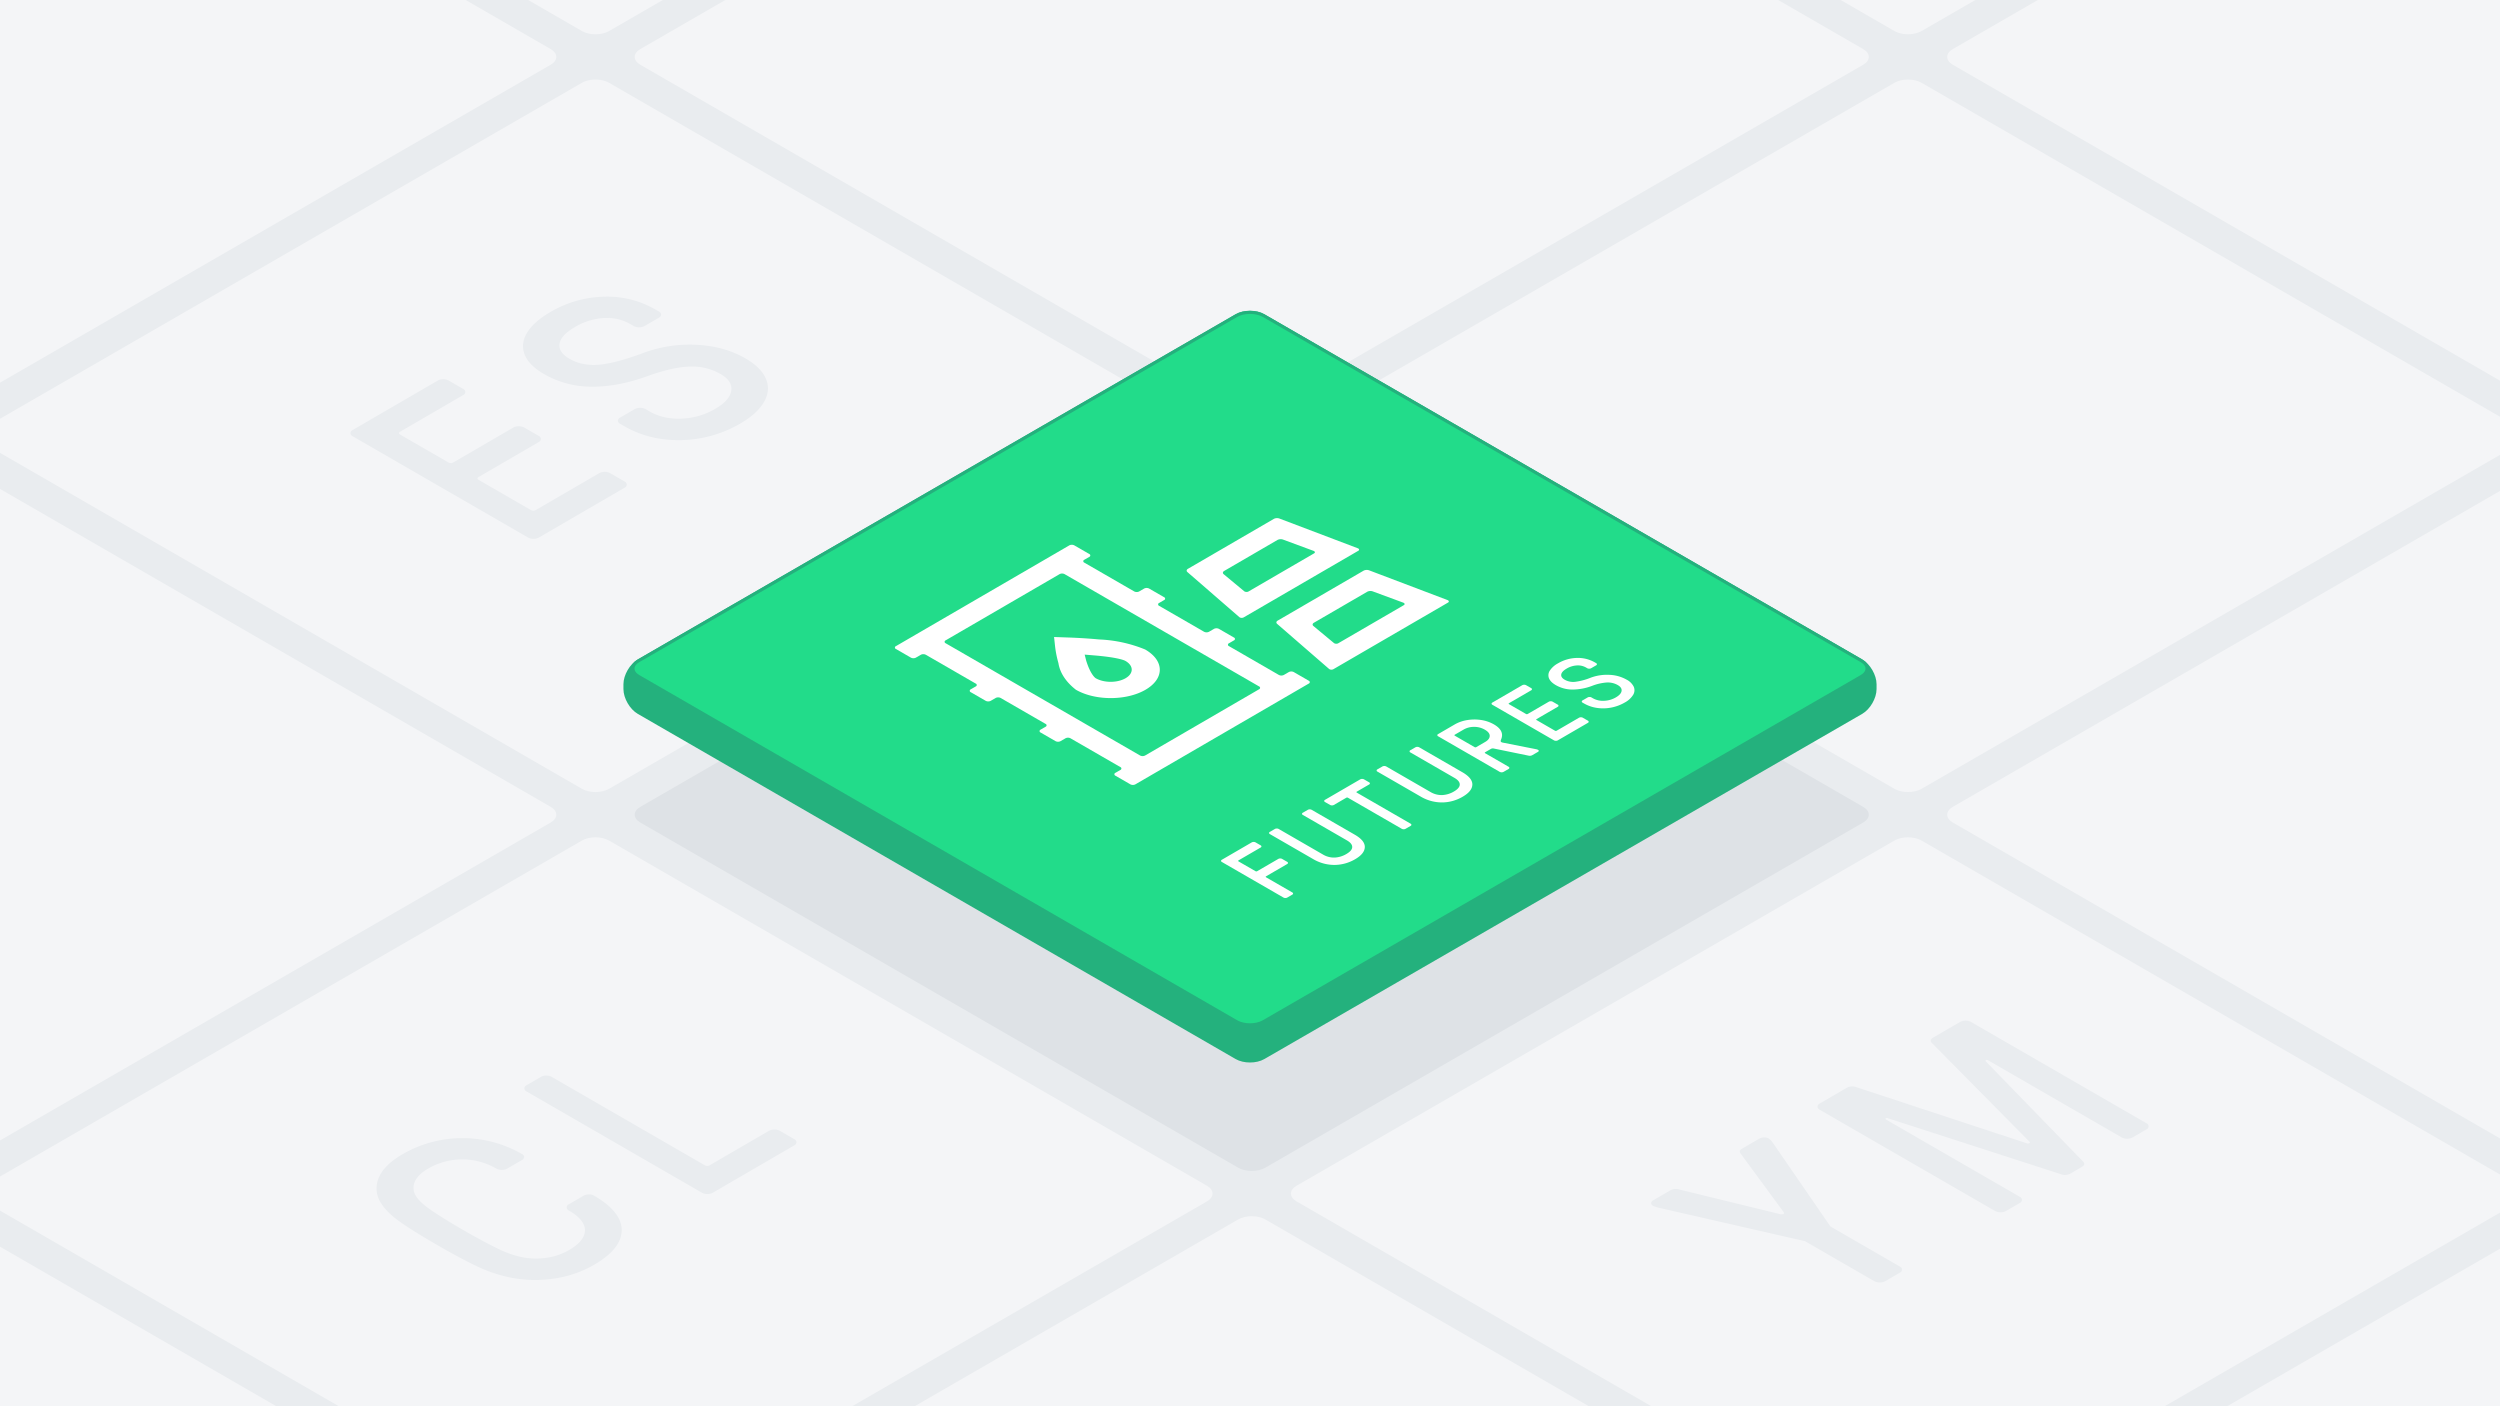<svg xmlns="http://www.w3.org/2000/svg" xmlns:xlink="http://www.w3.org/1999/xlink" viewBox="0 0 1600 900" xmlns:v="https://vecta.io/nano"><rect x="0" y="0" width="1600" height="900" fill="#333333" stroke="none"/><style>.G{isolation:isolate}</style><path d="M-178.884-99.383h1960v1116.999h-1960z" fill="#e9ecef"/><path d="M792.456,747.338c4.763,2.75,12.557,2.75,17.321,0L1192.456,526.4c4.763-2.75,4.763-7.25,0-10L809.777,295.458c-4.764-2.75-12.558-2.75-17.321,0L409.777,516.4c-4.764,2.75-4.764,7.25,0,10Z" fill="#dee2e6"/><g fill="#f4f5f7"><path d="M372.456 504.851c4.763 2.75 12.557 2.75 17.321 0l382.679-220.94c4.763-2.75 4.763-7.25 0-10L389.777 52.971c-4.764-2.75-12.558-2.75-17.321 0l-382.679 220.94c-4.764 2.75-4.764 7.25 0 10zm-420-242.487c4.763 2.75 12.558 2.75 17.321 0l382.679-220.94c4.763-2.75 4.763-7.25 0-10l-382.679-220.94c-4.763-2.75-12.558-2.75-17.321 0l-382.679 220.94c-4.763 2.75-4.763 7.25 0 10zm1260 727.462c4.763 2.75 12.557 2.75 17.321 0l382.679-220.941c4.763-2.75 4.763-7.25 0-10l-382.679-220.94c-4.764-2.75-12.558-2.75-17.321 0L829.777 758.886c-4.764 2.75-4.764 7.25 0 10zm420 242.487c4.763 2.75 12.558 2.75 17.321 0l382.679-220.941c4.763-2.75 4.763-7.25 0-10l-382.679-220.939c-4.763-2.75-12.558-2.75-17.321 0l-382.679 220.94c-4.763 2.75-4.763 7.25 0 10zm-1260-242.487c4.763 2.75 12.557 2.75 17.321 0l382.679-220.94c4.763-2.75 4.763-7.25 0-10l-382.679-220.94c-4.764-2.75-12.558-2.75-17.321 0l-382.679 220.94c-4.764 2.75-4.764 7.25 0 10zm-420-242.487c4.763 2.75 12.558 2.75 17.321 0L352.456 526.4c4.763-2.75 4.763-7.25 0-10L-30.223 295.459c-4.763-2.75-12.558-2.75-17.321 0L-430.223 516.4c-4.763 2.75-4.763 7.25 0 10zm840 484.974c4.763 2.75 12.558 2.75 17.321 0l382.679-220.94c4.763-2.75 4.763-7.25 0-10l-382.679-220.94c-4.763-2.75-12.558-2.75-17.321 0l-382.679 220.94c-4.763 2.75-4.763 7.25 0 10zm-840 .001c4.763 2.75 12.558 2.75 17.321 0l382.679-220.941c4.763-2.75 4.763-7.25 0-10l-382.679-220.94c-4.763-2.75-12.558-2.75-17.321 0l-382.679 220.94c-4.763 2.75-4.763 7.25 0 10z"/><path d="M1212.456 504.851c4.763 2.75 12.557 2.75 17.321 0l382.679-220.94c4.763-2.75 4.763-7.25 0-10l-382.679-220.94c-4.764-2.75-12.558-2.75-17.321 0l-382.679 220.94c-4.764 2.75-4.764 7.25 0 10zm-420-242.487c4.763 2.75 12.558 2.75 17.321 0l382.679-220.94c4.763-2.75 4.763-7.25 0-10l-382.679-220.94c-4.763-2.75-12.558-2.75-17.321 0L409.777 31.424c-4.763 2.75-4.763 7.25 0 10zm-420-242.487c4.763 2.75 12.558 2.75 17.321 0l382.679-220.94c4.763-2.75 4.763-7.25 0-10L389.777-432c-4.763-2.75-12.558-2.75-17.321 0L-10.223-211.063c-4.763 2.75-4.763 7.25 0 10zm1260 727.462c4.763 2.75 12.558 2.75 17.321 0L2032.456 526.4c4.763-2.75 4.763-7.25 0-10l-382.679-220.94c-4.763-2.75-12.558-2.75-17.321 0L1249.777 516.4c-4.763 2.75-4.763 7.25 0 10z"/><path d="M1632.456 262.364c4.763 2.75 12.558 2.75 17.321 0l382.679-220.94c4.763-2.75 4.763-7.25 0-10l-382.679-220.94c-4.763-2.75-12.558-2.75-17.321 0l-382.679 220.94c-4.763 2.75-4.763 7.25 0 10zm-420-242.487c4.763 2.75 12.558 2.75 17.321 0l382.679-220.94c4.763-2.75 4.763-7.25 0-10L1229.777-432c-4.763-2.75-12.558-2.75-17.321 0L829.777-211.063c-4.763 2.75-4.763 7.25 0 10z"/></g><use xlink:href="#B" fill="#24b17d"/><use xlink:href="#B" fill="none" stroke="#24b17d" stroke-miterlimit="10" stroke-width="2"/><use xlink:href="#C" fill="#22dc8a"/><use xlink:href="#C" fill="none" stroke="#24b17d" stroke-miterlimit="10" stroke-width="2"/><g class="G" fill="#fff"><path d="M1016.267 461.232a.812.812 0 0 1 .487.693.8.8 0 0 1-.473.69l-19.315 11.224a2.346 2.346 0 0 1-1.188.277 2.385 2.385 0 0 1-1.205-.277l-39.482-22.8a.741.741 0 0 1 0-1.383l19.195-11.154a2.725 2.725 0 0 1 2.386 0l3.294 1.9a.741.741 0 0 1 0 1.383l-14.145 8.22c-.394.228-.4.461 0 .693l10.764 6.215a1.124 1.124 0 0 0 1.2 0l13.491-7.841a2.353 2.353 0 0 1 1.189-.276 2.384 2.384 0 0 1 1.2.272l3.294 1.9a.741.741 0 0 1 0 1.382l-13.492 7.84c-.393.229-.4.461 0 .693l11.664 6.735a1.122 1.122 0 0 0 1.2 0l14.266-8.29a2.695 2.695 0 0 1 2.38 0zm-60.236 17.823a2.614 2.614 0 0 0-1.851.24l-3.628 2.108c-.393.229-.392.465 0 .693l14.953 8.633a.813.813 0 0 1 .487.693.8.8 0 0 1-.473.69l-3.267 1.9a2.694 2.694 0 0 1-2.392 0l-39.483-22.8a.737.737 0 0 1 0-1.382l10.695-6.215a23.176 23.176 0 0 1 7.882-2.747 28.479 28.479 0 0 1 8.954-.07 23.156 23.156 0 0 1 8.212 2.816q7.059 4.075 4.523 9.776c-.314.782-.247 1.3.193 1.552a4.34 4.34 0 0 0 1.313.413l21.012 4.143a3.968 3.968 0 0 1 1.192.417.781.781 0 0 1 .449.6c.027.244-.163.479-.556.708l-3.628 2.109a3.374 3.374 0 0 1-2.385.276zm-11.161-.932l5.645-3.281q2.855-1.659 2.906-3.834.051-2.175-3.121-4.008a13.379 13.379 0 0 0-6.934-1.8 13.187 13.187 0 0 0-6.609 1.7l-5.645 3.281c-.393.229-.4.461 0 .693l12.558 7.251a1.124 1.124 0 0 0 1.2 0"/></g><g fill="#fff"><path d="M935.9 494.217q6.522 3.765 6.4 7.962-.122 4.197-6.123 7.686a26.381 26.381 0 0 1-13.344 3.693 26.711 26.711 0 0 1-13.678-3.8L881.51 493.8a.741.741 0 0 1 0-1.382l3.267-1.9a2.732 2.732 0 0 1 2.387 0l28.239 16.3a13.79 13.79 0 0 0 7.673 2.02 16.174 16.174 0 0 0 7.408-2.264q3.74-2.172 3.761-4.471.021-2.299-3.39-4.265l-28.239-16.3a.736.736 0 0 1-.008-1.379l3.273-1.9a2.7 2.7 0 0 1 2.38 0zm-59.653 6.462a.816.816 0 0 1 .482.689.808.808 0 0 1-.474.69l-7.846 4.56c-.4.232-.4.46 0 .693l34.394 19.857a.83.83 0 0 1 .487.693.8.8 0 0 1-.473.689l-3.273 1.9a2.363 2.363 0 0 1-1.189.277 2.42 2.42 0 0 1-1.2-.28l-34.394-19.858a1.115 1.115 0 0 0-1.2 0l-7.9 4.593a2.695 2.695 0 0 1-2.38 0l-3.294-1.9a.736.736 0 0 1-.008-1.378l22.588-13.127a2.695 2.695 0 0 1 2.38 0zm-9.172 33.533q6.522 3.766 6.4 7.963-.122 4.197-6.13 7.689a26.352 26.352 0 0 1-13.345 3.69 26.7 26.7 0 0 1-13.678-3.8L812.687 533.8a.816.816 0 0 1-.482-.689.808.808 0 0 1 .474-.69l3.273-1.9a2.346 2.346 0 0 1 1.188-.276 2.38 2.38 0 0 1 1.192.276l28.239 16.3a13.783 13.783 0 0 0 7.674 2.02 16.192 16.192 0 0 0 7.407-2.263q3.75-2.18 3.762-4.472c.017-1.533-1.118-2.952-3.391-4.265l-28.239-16.3a.74.74 0 0 1 0-1.382l3.266-1.9a2.727 2.727 0 0 1 2.387 0zm-60.247 6.809a.819.819 0 0 1 .481.69.805.805 0 0 1-.473.689l-14.146 8.22c-.4.232-.4.461 0 .693l10.765 6.215a1.115 1.115 0 0 0 1.2 0l13.492-7.841a2.374 2.374 0 0 1 1.189-.276 2.416 2.416 0 0 1 1.191.276l3.295 1.9a.816.816 0 0 1 .481.689.805.805 0 0 1-.473.689l-13.492 7.841c-.4.232-.4.461 0 .693l16.747 9.669a.828.828 0 0 1 .488.693.815.815 0 0 1-.473.689l-3.273 1.9a2.379 2.379 0 0 1-1.189.277 2.406 2.406 0 0 1-1.2-.281l-39.483-22.8a.817.817 0 0 1-.481-.689.806.806 0 0 1 .474-.69l19.2-11.158a2.7 2.7 0 0 1 2.38 0zm234.161-106.072a10.322 10.322 0 0 1 4.621 4.593 5.617 5.617 0 0 1-.423 5.2 14.093 14.093 0 0 1-5.363 4.884 27.312 27.312 0 0 1-8.662 3.229 26.937 26.937 0 0 1-9.124.206 23.229 23.229 0 0 1-8.271-2.849l-.957-.553a.793.793 0 0 1-.481-.689.781.781 0 0 1 .473-.689l3.33-1.936a2.317 2.317 0 0 1 1.189-.276 2.363 2.363 0 0 1 1.191.276l.958.553a13.009 13.009 0 0 0 7.137 1.607 16.073 16.073 0 0 0 7.586-2.2q3.263-1.9 3.617-4.077c.227-1.448-.569-2.7-2.408-3.763a12.869 12.869 0 0 0-6.958-1.674 32.064 32.064 0 0 0-9.5 2.16 35.94 35.94 0 0 1-12.536 2.367 21.342 21.342 0 0 1-10.663-2.82q-3.466-2-4.41-4.434a5.326 5.326 0 0 1 .571-4.9 14.283 14.283 0 0 1 5.192-4.615 24.846 24.846 0 0 1 12.053-3.469 21.707 21.707 0 0 1 11.611 2.883l.779.449a.8.8 0 0 1 .482.69.783.783 0 0 1-.467.693l-3.267 1.9a2.731 2.731 0 0 1-2.393 0l-.779-.45a10.492 10.492 0 0 0-6-1.36 14.328 14.328 0 0 0-6.461 2.016c-2.1 1.221-3.257 2.47-3.46 3.749s.536 2.411 2.253 3.4a11.064 11.064 0 0 0 6.531 1.33 39.6 39.6 0 0 0 10.033-2.643 29.894 29.894 0 0 1 12.1-1.832 24.14 24.14 0 0 1 10.876 3.044zm-223.65-35.693c-.717-.649-.562-1.478.307-2.027l55.109-32.029a4.562 4.562 0 0 1 3.5-.185l50.1 19.006a2.032 2.032 0 0 1 .335.154c.577.333.746.865.309 1.277a1.257 1.257 0 0 1-.317.228l-73.262 42.579a2.741 2.741 0 0 1-2.545.044 1.3 1.3 0 0 1-.32-.228zM875.1 378.68l-34.253 19.9c-.875.553-1.029 1.383-.306 2.028l13.107 10.874a1.494 1.494 0 0 0 .268.2 2.832 2.832 0 0 0 2.2.173 1.748 1.748 0 0 0 .394-.185l41.864-24.329c.749-.391.752-1.036.069-1.475a1.824 1.824 0 0 0-.4-.184L878.6 378.5a4.564 4.564 0 0 0-3.5.185m-142.188 36.994c12.45 7.187 12.424 18.668.221 25.759-12.248 7.118-32.212 7.122-44.547 0-6.392-4.976-10.243-10.874-11.188-17.026a67.947 67.947 0 0 1-2.174-10.941l-.625-5.784 9.981.347c.451.015 9.032.3 18.9 1.22a86.617 86.617 0 0 1 29.432 6.425zm-31.64 18.387c5.312 3.067 13.821 3.063 19.092 0s5.25-7.992-.062-11.059c-.319-.184-3.71-2.142-19.43-3.5l-6.685-.553.976 3.871c2.8 8.965 5.79 11.058 6.109 11.243m58.643-67.968c-.716-.649-.562-1.479.307-2.028l55.109-32.026a4.559 4.559 0 0 1 3.5-.184l50.1 19.006a2.029 2.029 0 0 1 .338.154c.579.335.744.864.307 1.276a1.294 1.294 0 0 1-.317.228L796 395.106a2.735 2.735 0 0 1-2.539.048 1.364 1.364 0 0 1-.326-.233zm57.758-20.577l-34.253 19.909c-.869.556-1.024 1.386-.307 2.027l13.107 10.874a1.43 1.43 0 0 0 .271.2 2.817 2.817 0 0 0 2.2.172 1.7 1.7 0 0 0 .394-.184l41.865-24.33c.755-.387.751-1.035.074-1.47a1.761 1.761 0 0 0-.4-.188l-19.45-7.188a4.6 4.6 0 0 0-3.5.184"/><path d="M837.59,435.654a.975.975,0,0,1,.01,1.843L726.633,501.984a3.519,3.519,0,0,1-3.182,0l-9.577-5.529a.976.976,0,0,1-.01-1.843l3.171-1.843a.975.975,0,0,0-.01-1.844L685.1,472.5a3.516,3.516,0,0,0-3.181,0l-3.172,1.843a3.522,3.522,0,0,1-3.182,0l-9.577-5.53a.976.976,0,0,1-.01-1.843l3.171-1.843a.974.974,0,0,0-.01-1.843l-28.731-16.588a3.519,3.519,0,0,0-3.182,0l-3.172,1.843a3.519,3.519,0,0,1-3.182,0l-9.577-5.529a.976.976,0,0,1-.01-1.843l3.172-1.843a.974.974,0,0,0-.011-1.843l-31.923-18.431a3.519,3.519,0,0,0-3.182,0l-3.172,1.843a3.519,3.519,0,0,1-3.182,0l-9.577-5.529a.976.976,0,0,1-.01-1.843l110.967-64.488a3.534,3.534,0,0,1,3.182,0l9.577,5.53a.975.975,0,0,1,.011,1.843l-3.172,1.843a.975.975,0,0,0,.01,1.843L725.9,378.518a3.506,3.506,0,0,0,3.182,0l3.171-1.843a3.531,3.531,0,0,1,3.182,0l9.577,5.529a.975.975,0,0,1,.011,1.843l-3.172,1.843a.975.975,0,0,0,.01,1.843l28.731,16.588a3.506,3.506,0,0,0,3.182,0l3.172-1.843a3.531,3.531,0,0,1,3.182,0l9.577,5.529a.976.976,0,0,1,.01,1.844l-3.171,1.843a.975.975,0,0,0,.01,1.843l31.923,18.431a3.512,3.512,0,0,0,3.182,0l3.172-1.843a3.528,3.528,0,0,1,3.182,0ZM732.855,483.531,805.8,441.139a.974.974,0,0,0-.01-1.843L681.328,367.437a3.522,3.522,0,0,0-3.182,0L605.2,409.829a.976.976,0,0,0,.01,1.843l124.463,71.859a3.519,3.519,0,0,0,3.182,0"/></g><path d="M508.363 729.081a2.284 2.284 0 0 1 1.366 1.965 2.26 2.26 0 0 1-1.344 1.965l-52.268 30.374a6.6 6.6 0 0 1-3.387.785 6.7 6.7 0 0 1-3.4-.781l-112.37-64.877a2.3 2.3 0 0 1-1.367-1.972 2.263 2.263 0 0 1 1.351-1.961l9.3-5.4a6.7 6.7 0 0 1 3.388-.793 6.78 6.78 0 0 1 3.4.789l97.9 56.52a3.173 3.173 0 0 0 3.392 0l37.894-22.022a7.721 7.721 0 0 1 6.784 0zm-128.438 35.978q18.052 10.424 17.951 22.313-.101 11.889-17.53 22.021a70.876 70.876 0 0 1-26.506 8.991 81.3 81.3 0 0 1-27.579-.837 91.6 91.6 0 0 1-20.914-7.077q-10.374-4.909-25.532-13.661-15.158-8.752-23.668-14.745-8.529-5.994-12.286-12.091A16.919 16.919 0 0 1 242.32 754q3.266-8.3 15.441-15.379a76.4 76.4 0 0 1 76.539.1 1.9 1.9 0 0 1 1.118 1.813 2.474 2.474 0 0 1-1.434 1.921l-9.47 5.5a7.714 7.714 0 0 1-6.8 0 43.251 43.251 0 0 0-43.784 0q-6.594 3.831-8.518 8.5a9.662 9.662 0 0 0 .988 9.293q2.4 3.931 10.234 9.238 7.834 5.307 19.753 12.19 11.913 6.877 21.109 11.4a68 68 0 0 0 15.981 5.9 46.409 46.409 0 0 0 16.047.542 39.848 39.848 0 0 0 14.647-4.962q10.152-5.9 10.2-12.636.048-6.736-10.34-12.72a2.313 2.313 0 0 1-1.373-1.969 2.28 2.28 0 0 1 1.351-1.968l9.471-5.5a6.852 6.852 0 0 1 3.31-.836 5.959 5.959 0 0 1 3.135.632zm97.121-535.718q10.047 5.8 13.139 13.075 3.092 7.275-1.185 14.793-4.291 7.519-15.284 13.912a78.491 78.491 0 0 1-50.6 9.776 66.179 66.179 0 0 1-23.547-8.106l-2.727-1.574a2.292 2.292 0 0 1-1.366-1.965 2.262 2.262 0 0 1 1.35-1.968l9.471-5.5a7.721 7.721 0 0 1 6.784 0l2.726 1.574q8.687 5.015 20.308 4.567a45.785 45.785 0 0 0 21.6-6.237q9.3-5.408 10.288-11.6.988-6.192-6.85-10.715a36.53 36.53 0 0 0-19.8-4.766q-10.937.342-27.037 6.141-18.967 6.883-35.683 6.735a60.683 60.683 0 0 1-30.331-8.01q-9.873-5.7-12.551-12.633-2.678-6.933 1.621-13.96 4.285-7.028 14.78-13.123a70.745 70.745 0 0 1 34.3-9.875 61.785 61.785 0 0 1 33.056 8.209l2.209 1.275a2.3 2.3 0 0 1 1.373 1.969 2.27 2.27 0 0 1-1.345 1.965l-9.305 5.407a7.723 7.723 0 0 1-6.791 0l-2.209-1.276a29.972 29.972 0 0 0-17.077-3.885 41.015 41.015 0 0 0-18.385 5.751q-8.963 5.208-9.867 10.668-.904 5.46 6.418 9.68 8.007 4.621 18.6 3.782 10.593-.839 28.571-7.527a84.774 84.774 0 0 1 34.419-5.208q17.65.988 30.927 8.649zm-77.278 78.838a2.3 2.3 0 0 1 1.373 1.961 2.272 2.272 0 0 1-1.351 1.968l-54.97 31.945a6.651 6.651 0 0 1-3.394.789 6.731 6.731 0 0 1-3.4-.785L225.66 279.18a2.321 2.321 0 0 1-1.373-1.969 2.282 2.282 0 0 1 1.357-1.964l54.634-31.75a6.657 6.657 0 0 1 3.381-.789 6.727 6.727 0 0 1 3.4.789l9.366 5.408a2.291 2.291 0 0 1 1.366 1.964 2.25 2.25 0 0 1-1.344 1.965l-40.26 23.4c-1.129.656-1.119 1.308.017 1.965l30.64 17.69a3.169 3.169 0 0 0 3.392 0l38.4-22.316a7.721 7.721 0 0 1 6.79 0l9.36 5.4a2.3 2.3 0 0 1 1.373 1.969 2.274 2.274 0 0 1-1.345 1.964l-38.4 22.317c-1.129.656-1.119 1.309.011 1.961l33.2 19.168a3.169 3.169 0 0 0 3.392 0l40.6-23.592a7.686 7.686 0 0 1 6.784 0zM1131.939 728.6a9.428 9.428 0 0 1 2.393 2.36l37.126 53.966 44.442 25.654a2.1 2.1 0 0 1 .022 3.929l-9.477 5.507a7.721 7.721 0 0 1-6.784 0l-44.437-25.656-93.287-21.328a18.835 18.835 0 0 1-4.081-1.378 1.818 1.818 0 0 1-1.111-1.722 2.185 2.185 0 0 1 1.263-1.717l11.164-6.488a7.175 7.175 0 0 1 5.77-.395l63.555 15.53a3.958 3.958 0 0 0 2.883.1q.848-.492-.181-1.67l-27.018-36.763q-1.71-1.968.662-3.343L1126 728.7a6.169 6.169 0 0 1 2.961-.737 5.568 5.568 0 0 1 2.978.637zm241.774-9.734a2.1 2.1 0 0 1 .016 3.933l-8.963 5.209a7.721 7.721 0 0 1-6.784 0l-85.472-49.347a1.633 1.633 0 0 0-1.439-.244c-.4.166-.424.476-.084.937l61.962 63.793c1.484 1.379 1.255 2.621-.66 3.734l-7.105 4.129a7.334 7.334 0 0 1-6.444.394l-110.335-35.682a1.544 1.544 0 0 0-1.527 0c-.342.266-.226.56.336.885l85.471 49.347a2.276 2.276 0 0 1 1.367 1.965 2.25 2.25 0 0 1-1.345 1.964l-8.963 5.209a7.716 7.716 0 0 1-6.79 0l-112.37-64.877a2.3 2.3 0 0 1-1.366-1.965 2.262 2.262 0 0 1 1.35-1.968l17.254-10.027a7.358 7.358 0 0 1 6.444-.394l108.981 35.877a1.739 1.739 0 0 0 1.526-.1c.451-.262.506-.553.161-.884l-62.3-63.009q-2.217-2.062.66-3.734l17.254-10.026a7.716 7.716 0 0 1 6.79 0z" fill="#e9ecef"/><defs ><path id="B" d="M791.34,676.94c4.763,2.75,12.557,2.75,17.32,0L1191.34,456c4.763-2.75,8.66-9.5,8.66-15v-3.094c0-5.5-3.9-12.25-8.66-15L808.66,201.966c-4.763-2.75-12.557-2.75-17.32,0L408.66,422.906c-4.763,2.75-8.66,9.5-8.66,15V441c0,5.5,3.9,12.25,8.66,15Z"/><path id="C" d="M791.34,653.846c4.763,2.75,12.557,2.75,17.32,0l382.68-220.94c4.763-2.75,4.763-7.25,0-10L808.66,201.966c-4.763-2.75-12.557-2.75-17.32,0L408.66,422.906c-4.763,2.75-4.763,7.25,0,10Z"/></defs></svg>